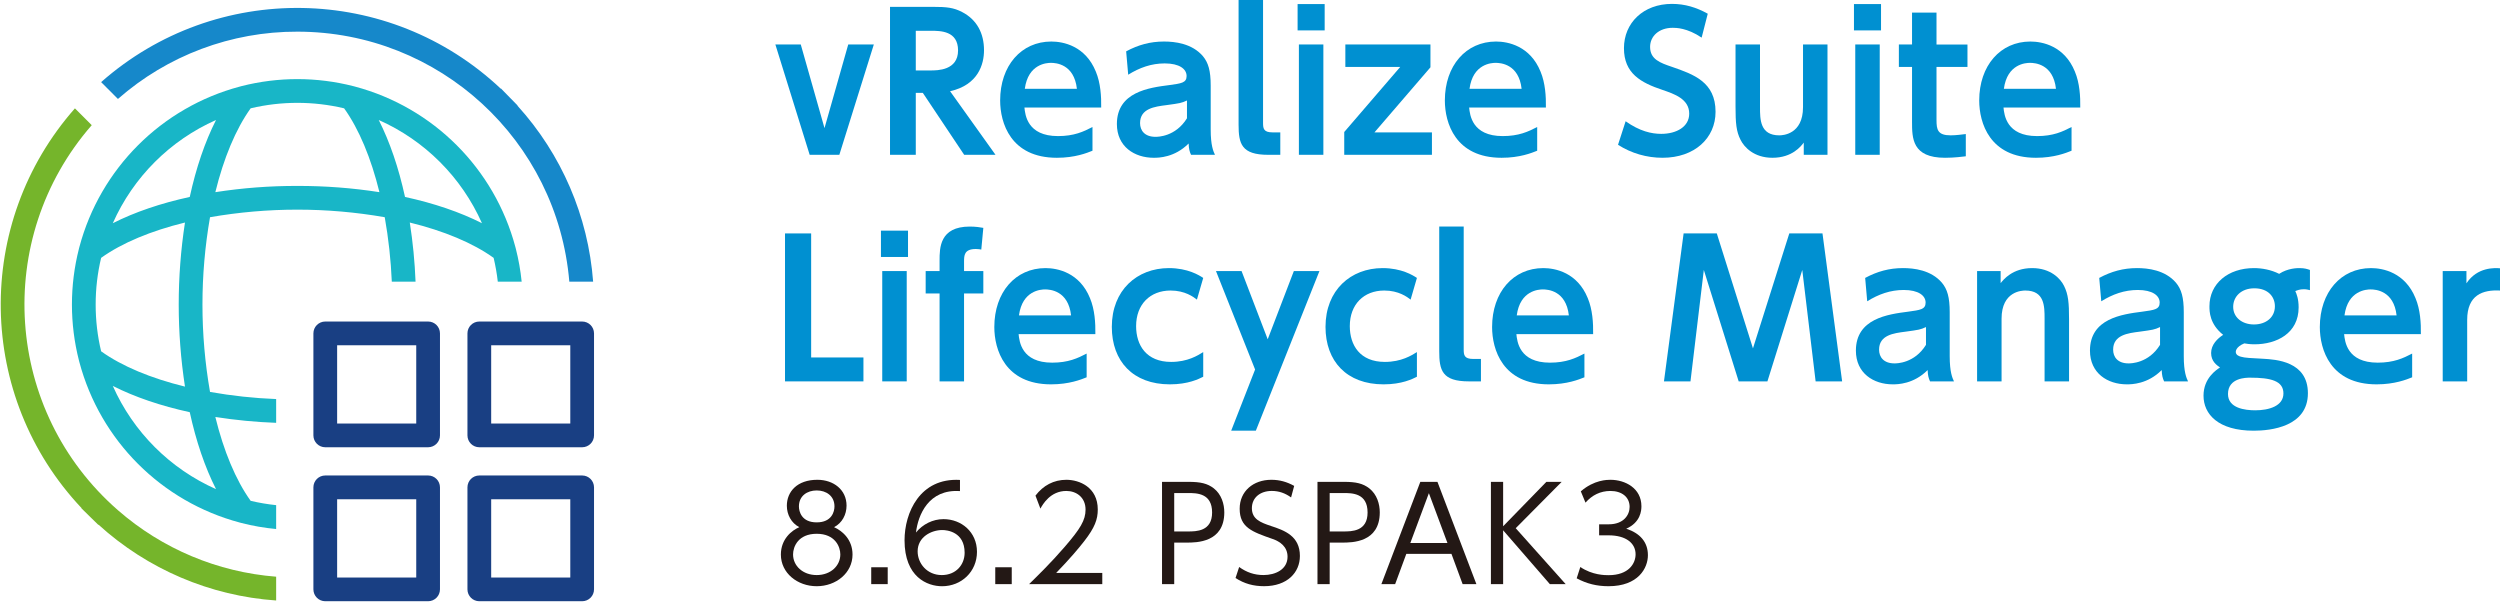 <?xml version="1.0" encoding="UTF-8"?><svg id="_レイヤー_2" xmlns="http://www.w3.org/2000/svg" xmlns:xlink="http://www.w3.org/1999/xlink" viewBox="0 0 121.355 29.221"><defs><style>.cls-1{fill:#193f83;}.cls-2{fill:#18b6c7;}.cls-3{fill:#0090d1;}.cls-4{fill:#1688ca;}.cls-5{clip-path:url(#clippath);}.cls-6{fill:none;}.cls-7{fill:#75b52b;}.cls-8{fill:#231815;}</style><clipPath id="clippath"><rect class="cls-6" y=".349" width="28.872" height="28.872"/></clipPath></defs><g id="_レイヤー_1-2"><polygon class="cls-3" points="40.023 6.219 38.871 2.16 37.638 2.16 39.303 7.515 40.743 7.515 42.417 2.16 41.175 2.16 40.023 6.219"/><path class="cls-3" d="M45.174,1.494c.477,0,1.332,0,1.332,.954,0,.972-.999,.972-1.341,.972h-.711V1.494h.72Zm-1.971-1.161V7.515h1.251v-3.006h.342l2.007,3.006h1.521l-2.205-3.087c1.368-.306,1.647-1.314,1.647-1.989,0-.828-.351-1.485-1.062-1.854-.414-.216-.747-.252-1.413-.252h-2.088Z"/><path class="cls-3" d="M49.746,4.311c.162-1.215,1.071-1.26,1.269-1.26,.234,0,1.125,.054,1.26,1.26h-2.529Zm3.708,.909c.009-.531-.027-1.188-.261-1.746-.504-1.242-1.575-1.458-2.16-1.458-1.458,0-2.484,1.17-2.484,2.862,0,1.08,.504,2.781,2.754,2.781,.882,0,1.458-.234,1.728-.342v-1.152c-.432,.225-.891,.441-1.674,.441-1.494,0-1.593-1.035-1.629-1.386h3.726Z"/><path class="cls-3" d="M57.618,5.742c-.558,.9-1.422,.9-1.53,.9-.522,0-.747-.306-.747-.666,0-.711,.711-.801,1.278-.873,.657-.09,.729-.099,.999-.225v.864Zm-2.853-2.115c.549-.342,1.125-.549,1.773-.549,.711,0,1.062,.27,1.062,.612,0,.333-.261,.36-.846,.441-.981,.126-2.538,.333-2.538,1.89,0,1.098,.855,1.638,1.791,1.638,.234,0,1.008-.009,1.692-.693,.009,.261,.045,.396,.117,.549h1.161c-.081-.171-.207-.459-.207-1.224v-2.133c0-.729-.117-1.116-.378-1.431-.531-.621-1.368-.711-1.89-.711-.666,0-1.251,.162-1.836,.477l.099,1.134Z"/><path class="cls-3" d="M62.148,6.426h-.378c-.432,0-.459-.189-.459-.459V0h-1.188V6.048c0,.927,.135,1.467,1.44,1.467h.585v-1.089Z"/><path class="cls-3" d="M64.239,2.16h-1.188V7.515h1.188V2.16Zm.063-1.962h-1.314V1.476h1.314V.198Z"/><polygon class="cls-3" points="65.306 2.16 65.306 3.249 67.97 3.249 65.252 6.408 65.252 7.515 69.509 7.515 69.509 6.426 66.719 6.426 69.437 3.267 69.437 2.16 65.306 2.16"/><path class="cls-3" d="M71.333,4.311c.162-1.215,1.071-1.26,1.269-1.26,.234,0,1.125,.054,1.26,1.26h-2.529Zm3.708,.909c.009-.531-.027-1.188-.261-1.746-.504-1.242-1.575-1.458-2.16-1.458-1.458,0-2.484,1.17-2.484,2.862,0,1.08,.504,2.781,2.754,2.781,.882,0,1.458-.234,1.728-.342v-1.152c-.432,.225-.891,.441-1.674,.441-1.494,0-1.593-1.035-1.629-1.386h3.726Z"/><path class="cls-3" d="M82.898,.666c-.549-.306-1.107-.477-1.737-.477-1.395,0-2.331,.927-2.331,2.151s.819,1.674,1.872,2.025c.576,.198,1.296,.441,1.296,1.152,0,.639-.621,.981-1.359,.981-.468,0-1.044-.126-1.728-.612l-.369,1.143c.648,.414,1.395,.63,2.16,.63,1.557,0,2.574-.954,2.574-2.232,0-1.449-1.071-1.818-2.106-2.178-.585-.198-1.071-.369-1.071-.972,0-.522,.432-.927,1.098-.927,.153,0,.702,0,1.404,.477l.297-1.161Z"/><path class="cls-3" d="M87.522,2.16v3.042c0,1.332-.999,1.368-1.152,1.368-.936,0-.936-.774-.936-1.368V2.16h-1.188v3.015c0,.801,.036,1.206,.243,1.611,.171,.351,.648,.873,1.548,.873,.963,0,1.395-.567,1.521-.738v.594h1.152V2.16h-1.188Z"/><path class="cls-3" d="M91.246,2.16h-1.188V7.515h1.188V2.16Zm.063-1.962h-1.314V1.476h1.314V.198Z"/><path class="cls-3" d="M92.814,2.16h-.639v1.089h.639v2.655c0,.801,0,1.755,1.602,1.755,.459,0,.846-.054,1.008-.072v-1.08c-.153,.018-.468,.063-.738,.063-.63,0-.684-.279-.684-.738V3.249h1.503v-1.089h-1.503V.612h-1.188v1.548Z"/><path class="cls-3" d="M97.272,4.311c.162-1.215,1.071-1.26,1.269-1.26,.234,0,1.125,.054,1.26,1.26h-2.529Zm3.708,.909c.009-.531-.027-1.188-.261-1.746-.504-1.242-1.575-1.458-2.16-1.458-1.458,0-2.484,1.17-2.484,2.862,0,1.08,.504,2.781,2.754,2.781,.882,0,1.458-.234,1.728-.342v-1.152c-.432,.225-.891,.441-1.674,.441-1.494,0-1.593-1.035-1.629-1.386h3.726Z"/><polygon class="cls-3" points="38.106 11.331 38.106 18.513 41.913 18.513 41.913 17.352 39.375 17.352 39.375 11.331 38.106 11.331"/><path class="cls-3" d="M44.014,13.158h-1.188v5.355h1.188v-5.355Zm.063-1.962h-1.314v1.278h1.314v-1.278Z"/><path class="cls-3" d="M46.797,13.158v-.441c0-.315,0-.63,.576-.63,.117,0,.198,.018,.261,.027l.099-1.053c-.144-.027-.378-.063-.657-.063-1.467,0-1.467,1.044-1.467,1.647v.513h-.675v1.089h.675v4.266h1.188v-4.266h.936v-1.089h-.936Z"/><path class="cls-3" d="M49.463,15.309c.162-1.215,1.071-1.26,1.269-1.26,.234,0,1.125,.054,1.26,1.26h-2.529Zm3.708,.909c.009-.531-.027-1.188-.261-1.746-.504-1.242-1.575-1.458-2.16-1.458-1.458,0-2.484,1.17-2.484,2.862,0,1.08,.504,2.781,2.754,2.781,.882,0,1.458-.234,1.728-.342v-1.152c-.432,.225-.891,.441-1.674,.441-1.494,0-1.593-1.035-1.629-1.386h3.726Z"/><path class="cls-3" d="M58.407,17.091c-.261,.162-.756,.477-1.557,.477-1.206,0-1.701-.81-1.701-1.737,0-1.053,.675-1.728,1.674-1.728,.702,0,1.116,.315,1.278,.441l.306-1.053c-.189-.126-.747-.477-1.665-.477-1.548,0-2.772,1.071-2.772,2.853,0,1.665,1.026,2.79,2.817,2.79,.891,0,1.404-.261,1.62-.369v-1.197Z"/><polygon class="cls-3" points="59.764 20.907 60.961 20.907 64.048 13.158 62.806 13.158 61.537 16.47 60.268 13.158 59.026 13.158 60.925 17.937 59.764 20.907"/><path class="cls-3" d="M68.78,17.091c-.261,.162-.756,.477-1.557,.477-1.206,0-1.701-.81-1.701-1.737,0-1.053,.675-1.728,1.674-1.728,.702,0,1.116,.315,1.278,.441l.306-1.053c-.189-.126-.747-.477-1.665-.477-1.548,0-2.772,1.071-2.772,2.853,0,1.665,1.026,2.79,2.817,2.79,.891,0,1.404-.261,1.62-.369v-1.197Z"/><path class="cls-3" d="M71.888,17.424h-.378c-.432,0-.459-.189-.459-.459v-5.967h-1.188v6.048c0,.927,.135,1.467,1.44,1.467h.585v-1.089Z"/><path class="cls-3" d="M73.626,15.309c.162-1.215,1.071-1.26,1.269-1.26,.234,0,1.125,.054,1.26,1.26h-2.529Zm3.708,.909c.009-.531-.027-1.188-.261-1.746-.504-1.242-1.575-1.458-2.16-1.458-1.458,0-2.484,1.17-2.484,2.862,0,1.08,.504,2.781,2.754,2.781,.882,0,1.458-.234,1.728-.342v-1.152c-.432,.225-.891,.441-1.674,.441-1.494,0-1.593-1.035-1.629-1.386h3.726Z"/><polygon class="cls-3" points="87.486 13.104 88.134 18.513 89.421 18.513 88.467 11.331 86.856 11.331 85.092 16.911 83.337 11.331 81.726 11.331 80.772 18.513 82.059 18.513 82.707 13.104 84.399 18.513 85.794 18.513 87.486 13.104"/><path class="cls-3" d="M93.491,16.74c-.558,.9-1.422,.9-1.53,.9-.522,0-.747-.306-.747-.666,0-.711,.711-.801,1.278-.873,.657-.09,.729-.099,.999-.225v.864Zm-2.853-2.115c.549-.342,1.125-.549,1.773-.549,.711,0,1.062,.27,1.062,.612,0,.333-.261,.36-.846,.441-.981,.126-2.538,.333-2.538,1.89,0,1.098,.855,1.638,1.791,1.638,.234,0,1.008-.009,1.692-.693,.009,.261,.045,.396,.117,.549h1.161c-.081-.171-.207-.459-.207-1.224v-2.133c0-.729-.117-1.116-.378-1.431-.531-.621-1.368-.711-1.89-.711-.666,0-1.251,.162-1.836,.477l.099,1.134Z"/><path class="cls-3" d="M97.16,18.513v-3.042c0-1.341,.999-1.368,1.152-1.368,.936,0,.936,.765,.936,1.368v3.042h1.188v-3.015c0-.801-.036-1.206-.243-1.62-.171-.351-.648-.864-1.548-.864-.963,0-1.395,.567-1.53,.729v-.585h-1.143v5.355h1.188Z"/><path class="cls-3" d="M104.853,16.74c-.558,.9-1.422,.9-1.53,.9-.522,0-.747-.306-.747-.666,0-.711,.711-.801,1.278-.873,.657-.09,.729-.099,.999-.225v.864Zm-2.853-2.115c.549-.342,1.125-.549,1.773-.549,.711,0,1.062,.27,1.062,.612,0,.333-.261,.36-.846,.441-.981,.126-2.538,.333-2.538,1.89,0,1.098,.855,1.638,1.791,1.638,.234,0,1.008-.009,1.692-.693,.009,.261,.045,.396,.117,.549h1.161c-.081-.171-.207-.459-.207-1.224v-2.133c0-.729-.117-1.116-.378-1.431-.531-.621-1.368-.711-1.89-.711-.666,0-1.251,.162-1.836,.477l.099,1.134Z"/><path class="cls-3" d="M109.429,13.995c.684,0,.999,.423,.999,.873,0,.531-.423,.882-1.017,.882-.585,0-1.008-.351-1.008-.855s.396-.9,1.026-.9Zm1.413,5.103c0,.612-.702,.819-1.368,.819-.495,0-1.323-.099-1.323-.792,0-.792,.891-.792,1.071-.792,1.008,0,1.62,.153,1.62,.765Zm1.287-5.994c-.135-.045-.252-.09-.513-.09-.09,0-.558,0-.981,.279-.387-.198-.837-.279-1.224-.279-1.251,0-2.16,.747-2.16,1.854,0,.243,0,.855,.666,1.386-.279,.18-.585,.477-.585,.882,0,.396,.261,.585,.432,.702-.18,.117-.801,.522-.801,1.368,0,.891,.702,1.701,2.439,1.701,.819,0,2.628-.189,2.628-1.818,0-1.557-1.566-1.638-2.169-1.674-.567-.027-.909-.045-1.08-.099-.072-.018-.252-.072-.252-.234,0-.027,0-.243,.414-.414,.108,.018,.261,.045,.495,.045,1.071,0,2.142-.531,2.142-1.791,0-.414-.099-.657-.162-.792,.09-.036,.216-.09,.414-.09,.135,0,.216,.027,.297,.045v-.981Z"/><path class="cls-3" d="M113.806,15.309c.162-1.215,1.071-1.26,1.269-1.26,.234,0,1.125,.054,1.26,1.26h-2.529Zm3.708,.909c.009-.531-.027-1.188-.261-1.746-.504-1.242-1.575-1.458-2.16-1.458-1.458,0-2.484,1.17-2.484,2.862,0,1.08,.504,2.781,2.754,2.781,.882,0,1.458-.234,1.728-.342v-1.152c-.432,.225-.891,.441-1.674,.441-1.494,0-1.593-1.035-1.629-1.386h3.726Z"/><path class="cls-3" d="M119.762,18.513v-2.988c0-1.206,.756-1.467,1.593-1.422v-1.08c-.243-.018-1.098-.072-1.629,.729v-.594h-1.152v5.355h1.188Z"/><path class="cls-8" d="M39.644,25.357c-.737,0-.863-.529-.863-.775,0-.51,.403-.775,.863-.775s.863,.265,.863,.775c0,.246-.126,.775-.863,.775Zm0,2.558c-.674,0-1.147-.447-1.147-1.002,0-.372,.246-1.002,1.147-1.002,.895,0,1.147,.63,1.147,1.002,0,.554-.472,1.002-1.147,1.002Zm.844-2.325c.391-.202,.605-.611,.605-1.046,0-.769-.63-1.254-1.418-1.254-.983,0-1.48,.58-1.48,1.26,0,.428,.214,.838,.605,1.04-.372,.157-.895,.58-.895,1.329,0,.895,.8,1.537,1.739,1.537,.939,0,1.739-.643,1.739-1.537,0-.712-.473-1.14-.895-1.329Z"/><rect class="cls-8" x="42.291" y="27.536" width=".8" height=".819"/><path class="cls-8" d="M46.825,26.831c0,.586-.422,1.084-1.109,1.084-.712,0-1.172-.561-1.172-1.153,0-.699,.668-1.033,1.197-1.033,.22,0,1.084,.082,1.084,1.103Zm-.227-3.534c-1.947-.113-2.69,1.594-2.69,2.93,0,1.789,1.109,2.23,1.821,2.23,.945,0,1.695-.712,1.695-1.669,0-.964-.756-1.588-1.625-1.588-.517,0-1.008,.246-1.336,.649,.101-.851,.611-2.117,2.136-2.01v-.542Z"/><rect class="cls-8" x="48.312" y="27.536" width=".8" height=".819"/><path class="cls-8" d="M51.266,27.814c.706-.731,1.109-1.216,1.373-1.556,.504-.649,.649-1.046,.649-1.525,0-1.084-.895-1.443-1.525-1.443-.611,0-1.128,.277-1.499,.769l.239,.63c.113-.202,.479-.857,1.26-.857,.485,0,.932,.309,.932,.907,0,.51-.252,.926-1.008,1.802-.661,.769-1.336,1.424-1.733,1.814h3.553v-.542h-2.243Z"/><path class="cls-8" d="M56.999,25.798v-1.865h.661c.428,0,1.178,0,1.178,.945,0,.92-.769,.92-1.178,.92h-.661Zm-.592-2.407v4.964h.592v-2.016h.598c.485,0,1.833,0,1.833-1.468,0-.397-.132-.869-.51-1.166-.309-.239-.649-.315-1.222-.315h-1.292Z"/><path class="cls-8" d="M62.822,23.586c-.353-.195-.706-.296-1.109-.296-.876,0-1.537,.554-1.537,1.405,0,.914,.611,1.121,1.6,1.468,.353,.12,.724,.372,.724,.863,0,.617-.592,.888-1.165,.888-.447,0-.825-.132-1.184-.391l-.176,.535c.428,.277,.869,.397,1.386,.397,1.121,0,1.739-.661,1.739-1.468,0-.97-.75-1.241-1.405-1.455-.51-.17-.926-.334-.926-.863,0-.517,.409-.838,.964-.838,.353,0,.649,.107,.939,.315l.151-.561Z"/><path class="cls-8" d="M64.545,25.798v-1.865h.662c.428,0,1.178,0,1.178,.945,0,.92-.769,.92-1.178,.92h-.662Zm-.592-2.407v4.964h.592v-2.016h.599c.485,0,1.833,0,1.833-1.468,0-.397-.132-.869-.51-1.166-.309-.239-.649-.315-1.222-.315h-1.292Z"/><path class="cls-8" d="M68.46,26.358l.901-2.419,.901,2.419h-1.802Zm1.997,.529l.542,1.468h.668l-1.89-4.964h-.832l-1.89,4.964h.668l.542-1.468h2.192Z"/><polygon class="cls-8" points="72.965 23.391 72.372 23.391 72.372 28.355 72.965 28.355 72.965 25.741 75.233 28.355 76.001 28.355 73.576 25.64 75.806 23.391 75.063 23.391 72.965 25.546 72.965 23.391"/><path class="cls-8" d="M76.535,28.072c.491,.265,.983,.384,1.543,.384,1.449,0,1.915-.882,1.915-1.506,0-.643-.391-1.071-1.052-1.285,.699-.309,.737-.882,.737-1.09,0-.876-.788-1.285-1.506-1.285-.145,0-.794,0-1.436,.561l.227,.548c.321-.365,.724-.567,1.21-.567,.548,0,.932,.29,.932,.775,0,.384-.284,.844-1.014,.844h-.466v.535h.46c.857,0,1.31,.391,1.31,.92,0,.447-.334,1.014-1.31,1.014-.176,0-.788,0-1.373-.397l-.176,.548Z"/><g class="cls-5"><path class="cls-7" d="M13.405,29.149c-3.207-.222-6.245-1.519-8.625-3.681l-.008,.009-.412-.403-.411-.404,.008-.008C-1.146,19.248-1.285,10.838,3.637,5.26l.816,.816C-.357,11.589,.212,19.958,5.726,24.768c2.146,1.873,4.839,3.004,7.679,3.226v1.155Z"/><path class="cls-4" d="M14.435,1.537c6.886,0,12.623,5.275,13.201,12.136h1.156c-.239-3.177-1.532-6.184-3.674-8.543l.008-.009-.403-.411-.403-.412-.009,.009C18.898-.797,10.488-.935,4.909,3.986l.816,.817c2.409-2.114,5.506-3.275,8.71-3.266"/><path class="cls-2" d="M19.66,9.56c-.306-1.406-.737-2.674-1.275-3.735,2.234,.991,4.019,2.777,5.01,5.01-1.061-.538-2.329-.969-3.735-1.275m-5.224-.535c-1.334-.003-2.665,.098-3.983,.303,.404-1.648,.99-3.06,1.714-4.07,1.492-.354,3.045-.354,4.537,0,.724,1.01,1.31,2.422,1.714,4.07-1.318-.205-2.649-.306-3.982-.303m-5.225,.535c-1.406,.306-2.674,.737-3.735,1.275,.991-2.234,2.777-4.019,5.01-5.01-.538,1.061-.969,2.329-1.275,3.735Zm1.275,14.184c-2.233-.991-4.019-2.776-5.01-5.01,1.061,.538,2.329,.969,3.735,1.275,.306,1.406,.737,2.674,1.275,3.735M4.644,14.785c-.001-.764,.088-1.525,.265-2.268,1.01-.725,2.422-1.311,4.07-1.715-.405,2.64-.405,5.326,0,7.965-1.648-.404-3.06-.989-4.07-1.714-.177-.743-.266-1.504-.265-2.268m20.373-2.797c-1.013-3.802-3.983-6.771-7.784-7.785-.027-.009-.054-.016-.081-.021-1.783-.456-3.652-.455-5.435,0-.026,.005-.052,.012-.077,.021-3.802,1.013-6.772,3.983-7.786,7.784-.009,.027-.016,.054-.021,.082-.455,1.782-.455,3.65,0,5.433,.005,.027,.012,.053,.021,.079,1.013,3.801,3.981,6.77,7.782,7.784,.026,.009,.054,.017,.082,.022,.553,.142,1.117,.24,1.687,.293v-1.159c-.417-.043-.83-.113-1.238-.21-.725-1.01-1.31-2.422-1.714-4.07,.978,.153,1.963,.248,2.952,.284v-1.154c-1.077-.042-2.149-.158-3.21-.346-.49-2.806-.49-5.675,0-8.481,2.806-.49,5.675-.49,8.481,0,.184,1.034,.298,2.08,.343,3.129h1.153c-.038-.962-.131-1.92-.28-2.871,1.648,.404,3.061,.99,4.07,1.715,.09,.381,.158,.767,.202,1.156h1.159c-.055-.542-.15-1.078-.285-1.606-.005-.027-.012-.053-.021-.079"/><path class="cls-1" d="M23.843,28.033h3.84v-3.799h-3.84v3.799Zm4.416,1.152h-4.992c-.318,0-.576-.258-.576-.576v-4.952c0-.318,.258-.576,.576-.576h4.992c.318,0,.576,.258,.576,.576v4.952c0,.318-.258,.576-.576,.576m-11.894-1.152h3.84v-3.799h-3.84v3.799Zm4.416,1.152h-4.992c-.318,0-.576-.258-.576-.576v-4.952c0-.318,.258-.576,.576-.576h4.992c.318,0,.576,.258,.576,.576v4.952c0,.318-.258,.576-.576,.576m3.062-8.626h3.84v-3.799h-3.84v3.799Zm4.416,1.152h-4.992c-.318,0-.576-.258-.576-.576v-4.951c0-.318,.258-.576,.576-.576h4.992c.318,0,.576,.258,.576,.576v4.951c0,.318-.258,.576-.576,.576m-11.894-1.152h3.84v-3.799h-3.84v3.799Zm4.416,1.152h-4.992c-.318,0-.576-.258-.576-.576v-4.951c0-.318,.258-.576,.576-.576h4.992c.318,0,.576,.258,.576,.576v4.951c0,.318-.258,.576-.576,.576"/></g></g></svg>